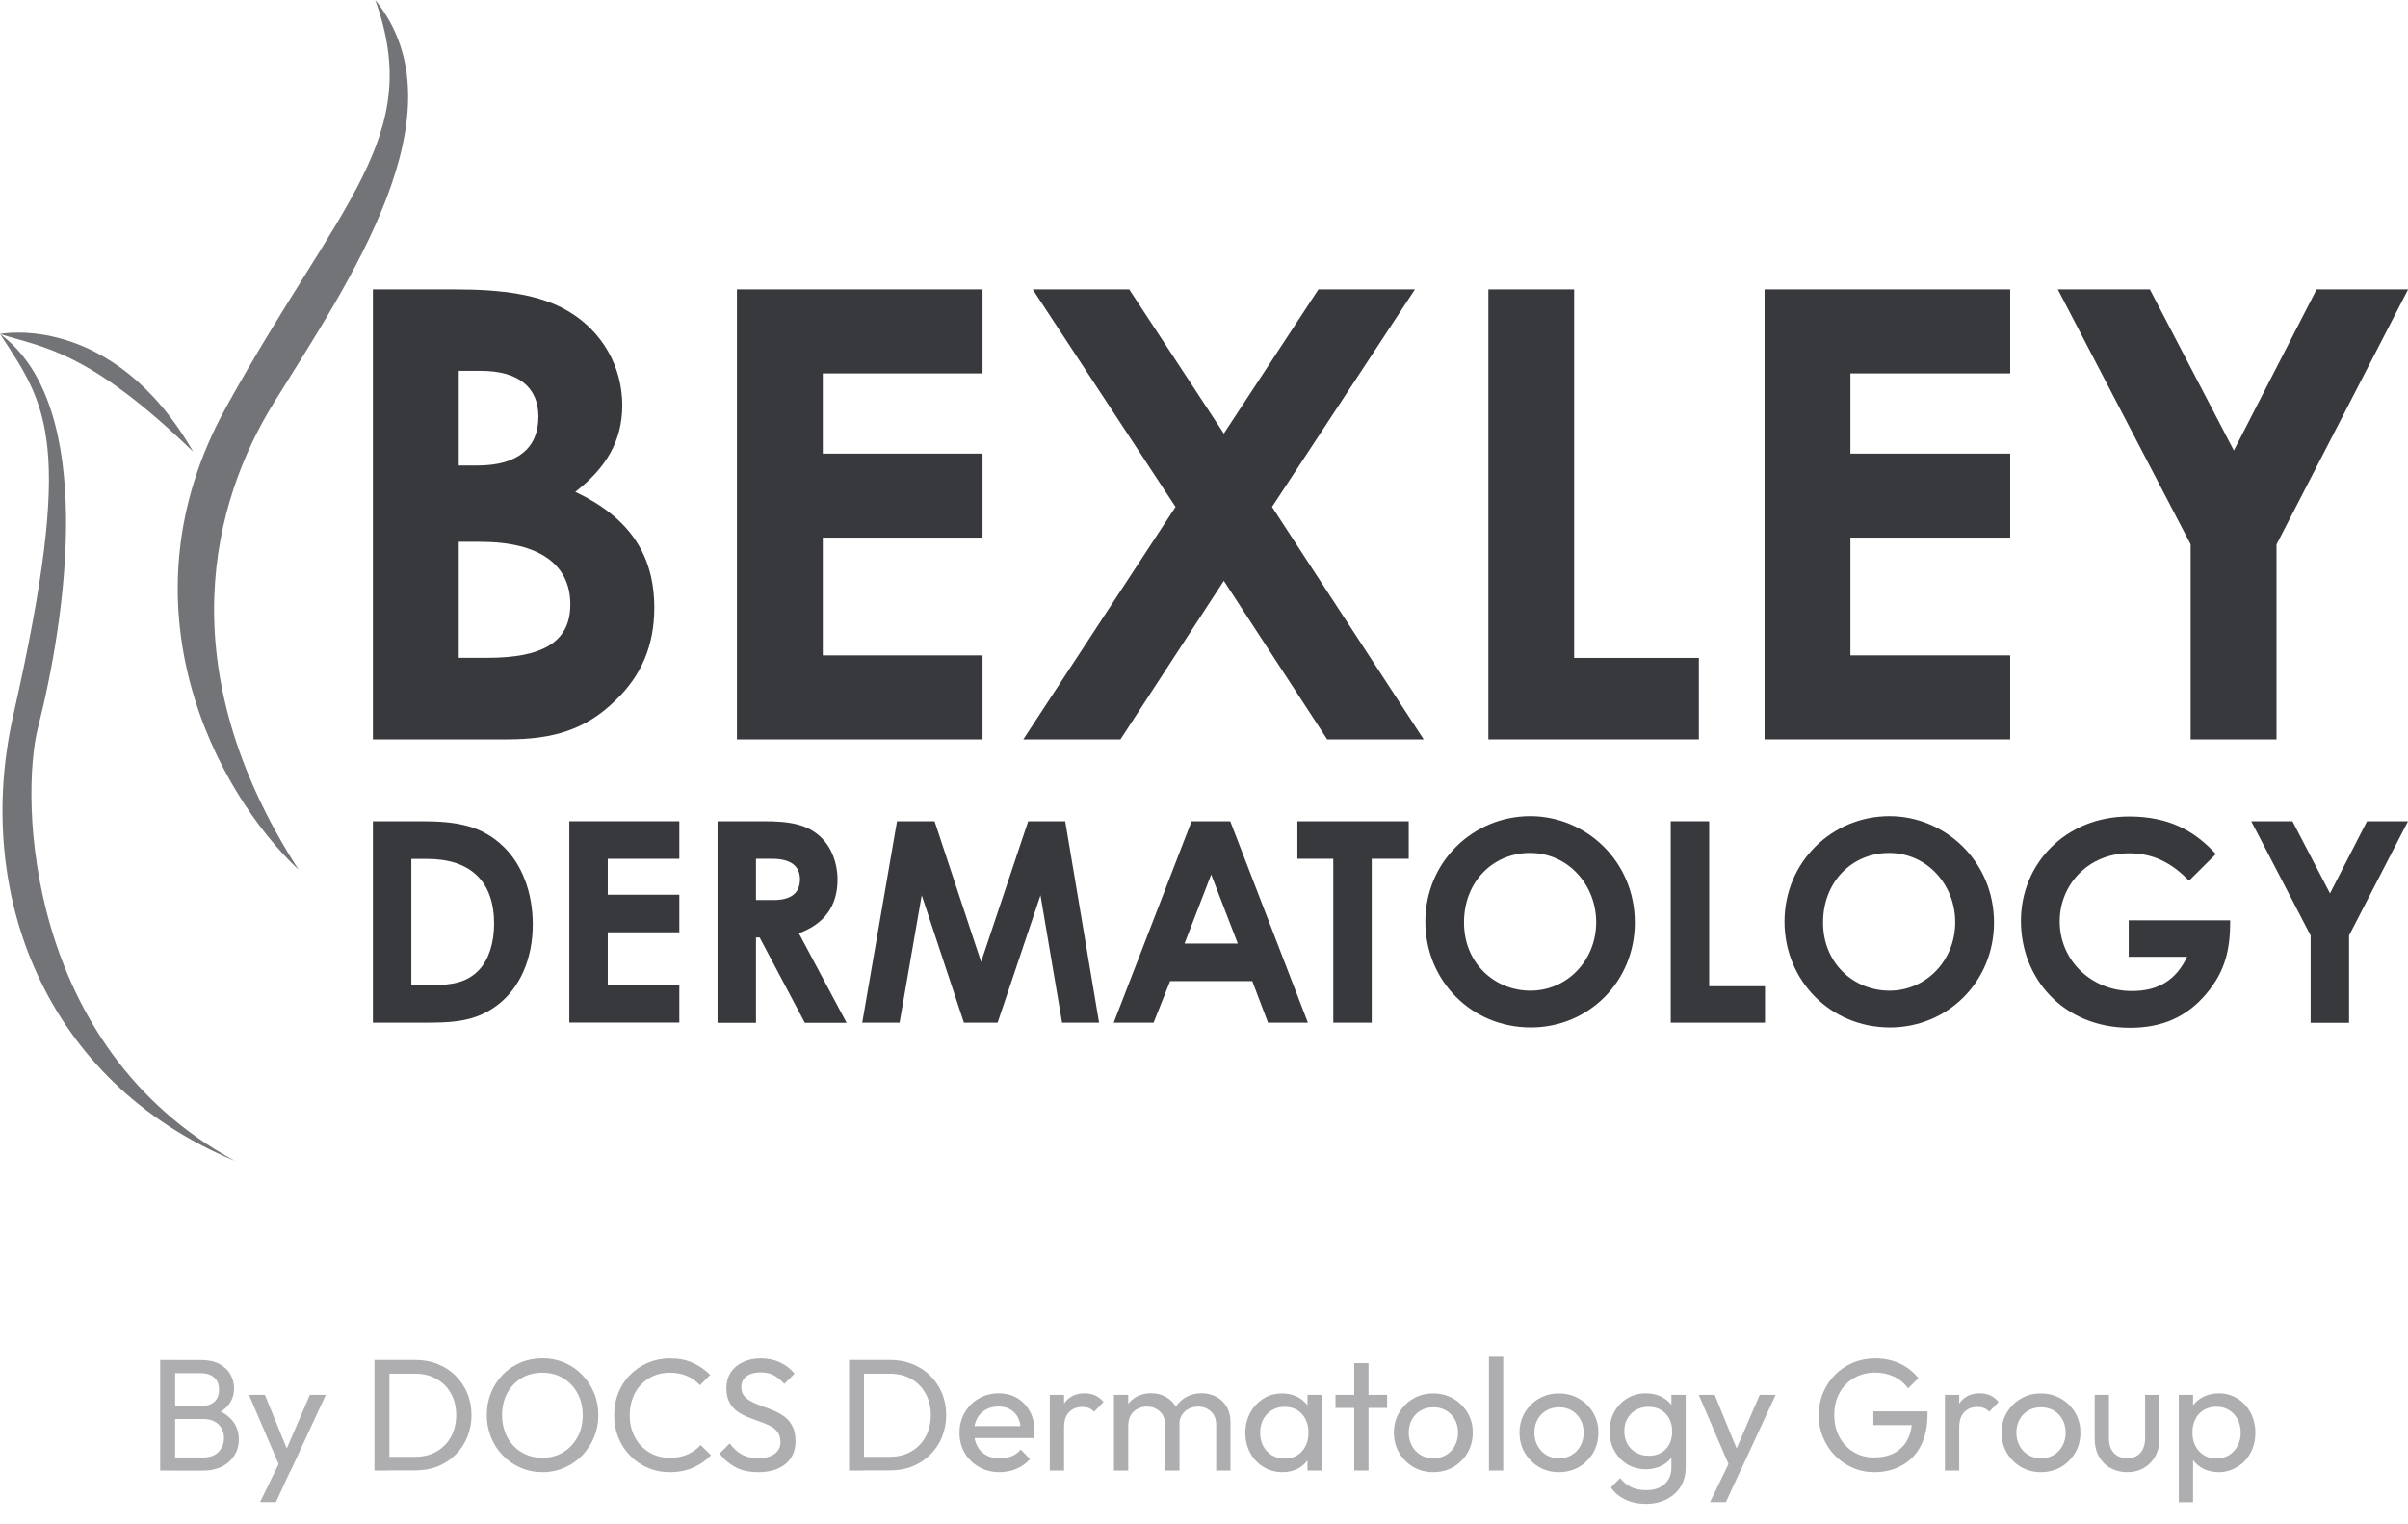 <?xml version="1.0" encoding="utf-8"?>
<!-- Generator: Adobe Illustrator 28.0.0, SVG Export Plug-In . SVG Version: 6.00 Build 0)  -->
<svg version="1.1" id="Layer_1" xmlns="http://www.w3.org/2000/svg" xmlns:xlink="http://www.w3.org/1999/xlink" x="0px" y="0px"
	 viewBox="0 0 217.36 137.58" style="enable-background:new 0 0 217.36 137.58;" xml:space="preserve">
<style type="text/css">
	.st0{fill:#FFFFFF;}
	.st1{fill:#38393D;}
	.st2{fill:#737477;}
	.st3{fill:#AEAEB0;}
</style>
<g>
	<g>
		<g>
			<g>
				<g>
					<path class="st1" d="M33.66,66.72V26.12h7.41c4.24,0,7.69,0.45,10.24,1.98c3.05,1.81,4.86,4.98,4.86,8.48
						c0,3.22-1.47,5.66-4.24,7.81c4.75,2.26,7.13,5.54,7.13,10.46c0,3.34-1.13,6.11-3.51,8.37c-2.71,2.66-5.66,3.51-9.78,3.51H33.66
						z M41.41,33.47v8.54h1.7c3.62,0,5.49-1.58,5.49-4.41c0-2.6-1.75-4.13-5.2-4.13H41.41z M41.41,48.91v10.46h2.6
						c4.86,0,7.47-1.36,7.47-4.81c0-3.56-2.71-5.66-8.14-5.66H41.41z"/>
					<path class="st1" d="M66.52,26.12h22.17v7.58H74.27v7.24h14.42v7.58H74.27v10.63h14.42v7.58H66.52V26.12z"/>
					<path class="st1" d="M93.22,26.12h8.71l8.54,13.01l8.54-13.01h8.71l-12.9,19.63l13.69,20.98h-8.71l-9.33-14.31l-9.33,14.31
						h-8.77l13.74-20.98L93.22,26.12z"/>
					<path class="st1" d="M134.34,26.12h7.75v33.26h11.26v7.35h-19V26.12z"/>
					<path class="st1" d="M159.28,26.12h22.17v7.58h-14.42v7.24h14.42v7.58h-14.42v10.63h14.42v7.58h-22.17V26.12z"/>
					<path class="st1" d="M185.75,26.12h8.31l7.58,14.54l7.47-14.54h8.26l-11.88,23.02v17.59h-7.75V49.13L185.75,26.12z"/>
				</g>
				<g>
					<path class="st1" d="M33.66,74.12h4.38c3.19,0,5.44,0.38,7.42,2.3c1.65,1.59,2.63,4.13,2.63,7.01c0,3.11-1.16,5.7-3.11,7.22
						c-2.08,1.62-4.23,1.65-6.89,1.65h-4.43V74.12z M37.13,77.51v11.4h1.82c1.9,0,3.24-0.25,4.31-1.39
						c0.84-0.91,1.34-2.38,1.34-4.15c0-3.8-2.1-5.85-6.05-5.85H37.13z"/>
					<path class="st1" d="M51.39,74.12h9.93v3.39h-6.46v3.24h6.46v3.39h-6.46v4.76h6.46v3.39h-9.93V74.12z"/>
					<path class="st1" d="M64.76,74.12h4.23c2.3,0,3.93,0.28,5.14,1.47c0.91,0.89,1.47,2.25,1.47,3.8c0,2.38-1.19,4-3.49,4.84
						l4.31,8.08h-3.77l-4.08-7.7h-0.33v7.7h-3.47V74.12z M68.23,81.23h1.6c1.57,0,2.38-0.63,2.38-1.87c0-1.19-0.84-1.85-2.48-1.85
						h-1.49V81.23z"/>
					<path class="st1" d="M80.97,74.12h3.39l4.2,12.69l4.25-12.69h3.34l3.06,18.18h-3.34l-1.95-11.5l-3.87,11.5h-3.04L83.2,80.8
						l-2,11.5h-3.37L80.97,74.12z"/>
					<path class="st1" d="M107.56,74.12h3.49l7.01,18.18h-3.6l-1.42-3.75h-7.42l-1.49,3.75h-3.6L107.56,74.12z M109.33,78.93
						l-2.41,6.23h4.81L109.33,78.93z"/>
					<path class="st1" d="M117.11,74.12h10.05v3.39h-3.34V92.3h-3.47V77.51h-3.24V74.12z"/>
					<path class="st1" d="M147.57,83.26c0,5.34-4.18,9.47-9.39,9.47c-5.39,0-9.52-4.25-9.52-9.55c0-5.39,4.3-9.52,9.47-9.52
						C143.14,73.66,147.57,77.71,147.57,83.26z M132.15,83.26c0,3.7,2.79,6.15,6,6.15c3.29,0,5.93-2.71,5.93-6.18
						c0-3.34-2.51-6.25-5.98-6.25C134.83,76.98,132.15,79.51,132.15,83.26z"/>
					<path class="st1" d="M150.81,74.12h3.47v14.89h5.04v3.29h-8.51V74.12z"/>
					<path class="st1" d="M179.99,83.26c0,5.34-4.18,9.47-9.39,9.47c-5.39,0-9.52-4.25-9.52-9.55c0-5.39,4.3-9.52,9.47-9.52
						C175.55,73.66,179.99,77.71,179.99,83.26z M164.56,83.26c0,3.7,2.79,6.15,6,6.15c3.29,0,5.93-2.71,5.93-6.18
						c0-3.34-2.51-6.25-5.98-6.25C167.25,76.98,164.56,79.51,164.56,83.26z"/>
					<path class="st1" d="M201.31,83.06c0,2.46-0.35,4.51-2.18,6.66c-1.77,2.08-3.98,3.04-6.86,3.04c-6.05,0-9.85-4.48-9.85-9.65
						c0-5.12,4-9.42,9.75-9.42c3.6,0,5.9,1.27,7.85,3.39l-2.43,2.41c-1.55-1.62-3.24-2.48-5.39-2.48c-3.65,0-6.28,2.79-6.28,6.15
						c0,3.52,2.86,6.28,6.51,6.28c2.41,0,4-0.99,4.99-3.09h-5.27v-3.29H201.31z"/>
					<path class="st1" d="M203.21,74.12h3.72l3.39,6.51l3.34-6.51h3.7l-5.32,10.31v7.88h-3.47v-7.88L203.21,74.12z"/>
				</g>
				<g>
					<path class="st2" d="M0,30.14c4.25,6.47,6.79,9.71,1.2,34.41c-3.63,16.04,2.83,33.09,20,40.22C2.27,94.5,1.81,72,3.43,65.67
						C5.97,55.71,8.78,36.59,0,30.14z"/>
					<path class="st2" d="M0,30.14c0,0,10.14-2.05,17.44,10.63C7.88,31.51,3.75,31.36,0,30.14z"/>
					<path class="st2" d="M33.87,0c4.47,12.38-3.2,18.19-13.46,36.75c-9.92,17.93-0.85,34.76,6.55,41.76
						c-11.86-18.4-7.7-33.34-2.24-42.16C31.4,25.56,42.07,10.12,33.87,0z"/>
				</g>
			</g>
		</g>
	</g>
	<g>
		<g>
			<g>
				<path class="st3" d="M14.46,132.72v-9.98h1.35v9.98H14.46z M15.36,132.72v-1.18h3.02c0.58,0,1.03-0.17,1.35-0.51
					c0.33-0.34,0.49-0.75,0.49-1.23c0-0.33-0.07-0.62-0.22-0.88c-0.14-0.26-0.35-0.47-0.63-0.62s-0.59-0.23-0.96-0.23h-3.06v-1.18
					h2.86c0.48,0,0.86-0.13,1.14-0.38c0.28-0.25,0.42-0.62,0.42-1.1s-0.15-0.85-0.45-1.1c-0.3-0.25-0.69-0.38-1.18-0.38h-2.8v-1.18
					h2.83c0.65,0,1.2,0.12,1.63,0.35c0.44,0.24,0.77,0.54,0.99,0.93s0.34,0.81,0.34,1.27c0,0.54-0.15,1.01-0.44,1.41
					s-0.72,0.72-1.29,0.95l0.12-0.43c0.64,0.23,1.14,0.58,1.5,1.04c0.36,0.46,0.54,1.01,0.54,1.65c0,0.53-0.13,1-0.39,1.42
					c-0.26,0.42-0.63,0.76-1.11,1.01c-0.48,0.25-1.08,0.38-1.78,0.38H15.36z"/>
				<path class="st3" d="M25.43,132.78l-2.96-6.89h1.44l2.2,5.39h-0.46l2.32-5.39h1.44l-3.19,6.89H25.43z M23.47,135.58l2.01-4.13
					l0.72,1.32l-1.29,2.8H23.47z"/>
				<path class="st3" d="M33.8,132.72v-9.98h1.35v9.98H33.8z M34.69,132.72v-1.24h2.78c0.74,0,1.39-0.16,1.94-0.48
					c0.56-0.32,0.99-0.76,1.3-1.33c0.31-0.57,0.47-1.22,0.47-1.96c0-0.73-0.16-1.38-0.47-1.94c-0.32-0.57-0.75-1.01-1.31-1.32
					c-0.56-0.32-1.2-0.47-1.93-0.47H34.7v-1.24h2.79c0.73,0,1.4,0.12,2.02,0.37c0.62,0.25,1.16,0.6,1.61,1.05
					c0.46,0.45,0.81,0.98,1.06,1.58c0.25,0.6,0.38,1.27,0.38,1.98c0,0.71-0.13,1.37-0.38,1.98c-0.25,0.61-0.61,1.14-1.06,1.59
					c-0.45,0.45-0.98,0.8-1.6,1.05c-0.62,0.25-1.29,0.37-2.01,0.37H34.69z"/>
				<path class="st3" d="M48.98,132.87c-0.71,0-1.37-0.13-1.98-0.4c-0.61-0.26-1.15-0.63-1.61-1.11c-0.46-0.47-0.82-1.02-1.07-1.65
					c-0.25-0.62-0.38-1.29-0.38-2c0-0.72,0.13-1.39,0.38-2.01c0.25-0.62,0.61-1.16,1.06-1.63c0.46-0.47,0.99-0.83,1.6-1.09
					s1.27-0.39,1.98-0.39c0.71,0,1.37,0.13,1.98,0.39s1.14,0.62,1.6,1.09s0.82,1.02,1.08,1.64s0.39,1.29,0.39,2.01
					c0,0.71-0.13,1.38-0.39,2s-0.62,1.17-1.07,1.64c-0.46,0.47-0.99,0.84-1.6,1.1C50.34,132.73,49.68,132.87,48.98,132.87z
					 M48.95,131.57c0.72,0,1.35-0.17,1.89-0.5c0.54-0.33,0.97-0.79,1.29-1.37s0.47-1.24,0.47-1.99c0-0.56-0.09-1.07-0.27-1.53
					c-0.18-0.46-0.44-0.87-0.76-1.21c-0.33-0.35-0.71-0.61-1.15-0.8c-0.44-0.19-0.93-0.28-1.47-0.28c-0.71,0-1.34,0.16-1.88,0.49
					c-0.54,0.33-0.97,0.78-1.28,1.35s-0.47,1.24-0.47,1.98c0,0.56,0.09,1.07,0.27,1.55c0.18,0.47,0.43,0.88,0.75,1.22
					c0.32,0.34,0.7,0.61,1.15,0.8C47.94,131.48,48.43,131.57,48.95,131.57z"/>
				<path class="st3" d="M60.47,132.87c-0.72,0-1.39-0.13-2-0.4c-0.61-0.26-1.15-0.63-1.6-1.1c-0.46-0.47-0.81-1.02-1.06-1.64
					c-0.25-0.62-0.37-1.29-0.37-2c0-0.72,0.12-1.39,0.37-2.01c0.25-0.62,0.6-1.17,1.06-1.63c0.46-0.46,0.99-0.83,1.6-1.09
					c0.61-0.26,1.27-0.4,1.99-0.4c0.79,0,1.48,0.13,2.07,0.4c0.59,0.27,1.12,0.63,1.58,1.09l-0.93,0.93
					c-0.32-0.35-0.7-0.63-1.16-0.83c-0.46-0.2-0.98-0.3-1.56-0.3c-0.53,0-1.01,0.09-1.45,0.28c-0.44,0.19-0.82,0.45-1.15,0.8
					c-0.33,0.34-0.58,0.75-0.75,1.22c-0.18,0.47-0.27,0.98-0.27,1.54c0,0.56,0.09,1.07,0.27,1.54c0.18,0.47,0.43,0.88,0.75,1.22
					c0.33,0.34,0.71,0.61,1.15,0.8c0.44,0.19,0.93,0.28,1.45,0.28c0.62,0,1.16-0.1,1.62-0.31c0.46-0.21,0.85-0.49,1.16-0.84
					l0.94,0.92c-0.46,0.48-1,0.85-1.62,1.12C61.95,132.73,61.25,132.87,60.47,132.87z"/>
				<path class="st3" d="M68.44,132.87c-0.79,0-1.46-0.14-2.01-0.43c-0.56-0.29-1.05-0.7-1.48-1.25l0.92-0.92
					c0.32,0.44,0.68,0.77,1.09,1c0.41,0.23,0.92,0.34,1.52,0.34c0.59,0,1.07-0.13,1.43-0.39s0.54-0.61,0.54-1.06
					c0-0.37-0.09-0.68-0.26-0.91c-0.17-0.23-0.41-0.42-0.7-0.57c-0.29-0.15-0.61-0.28-0.96-0.4c-0.35-0.12-0.69-0.25-1.04-0.39
					c-0.35-0.14-0.66-0.31-0.95-0.52s-0.52-0.48-0.7-0.81c-0.18-0.34-0.27-0.76-0.27-1.27c0-0.57,0.14-1.05,0.41-1.45
					c0.27-0.4,0.65-0.71,1.12-0.92c0.47-0.22,1.01-0.32,1.6-0.32c0.65,0,1.24,0.13,1.75,0.38c0.52,0.25,0.94,0.59,1.27,1l-0.92,0.92
					c-0.3-0.34-0.62-0.6-0.96-0.78s-0.73-0.26-1.17-0.26c-0.54,0-0.96,0.12-1.28,0.35c-0.32,0.23-0.47,0.56-0.47,0.99
					c0,0.33,0.09,0.61,0.27,0.81c0.18,0.21,0.41,0.38,0.7,0.52s0.61,0.28,0.96,0.4c0.35,0.12,0.7,0.25,1.04,0.4s0.66,0.33,0.95,0.55
					c0.29,0.22,0.52,0.51,0.7,0.86c0.18,0.35,0.27,0.79,0.27,1.32c0,0.88-0.3,1.57-0.91,2.07C70.3,132.62,69.48,132.87,68.44,132.87
					z"/>
				<path class="st3" d="M76.64,132.72v-9.98h1.35v9.98H76.64z M77.53,132.72v-1.24h2.78c0.74,0,1.39-0.16,1.94-0.48
					c0.56-0.32,0.99-0.76,1.3-1.33c0.31-0.57,0.47-1.22,0.47-1.96c0-0.73-0.16-1.38-0.47-1.94c-0.32-0.57-0.75-1.01-1.31-1.32
					c-0.56-0.32-1.2-0.47-1.93-0.47h-2.76v-1.24h2.79c0.73,0,1.4,0.12,2.02,0.37c0.62,0.25,1.16,0.6,1.61,1.05
					c0.46,0.45,0.81,0.98,1.06,1.58c0.25,0.6,0.38,1.27,0.38,1.98c0,0.71-0.13,1.37-0.38,1.98c-0.25,0.61-0.61,1.14-1.06,1.59
					c-0.45,0.45-0.98,0.8-1.6,1.05c-0.62,0.25-1.29,0.37-2.01,0.37H77.53z"/>
				<path class="st3" d="M90.21,132.87c-0.68,0-1.29-0.16-1.84-0.47s-0.98-0.74-1.29-1.27c-0.32-0.54-0.47-1.15-0.47-1.83
					c0-0.67,0.16-1.27,0.47-1.81c0.31-0.54,0.73-0.96,1.27-1.27c0.53-0.31,1.13-0.47,1.79-0.47c0.63,0,1.19,0.14,1.68,0.43
					c0.48,0.29,0.86,0.69,1.14,1.19c0.27,0.51,0.41,1.08,0.41,1.73c0,0.1,0,0.2-0.01,0.31c-0.01,0.11-0.03,0.24-0.06,0.38h-5.77
					v-1.08h5.08l-0.47,0.42c0-0.46-0.08-0.85-0.24-1.17c-0.16-0.32-0.39-0.57-0.69-0.75s-0.66-0.27-1.08-0.27
					c-0.44,0-0.83,0.1-1.16,0.29c-0.34,0.19-0.59,0.46-0.78,0.8c-0.18,0.35-0.27,0.75-0.27,1.22c0,0.48,0.1,0.9,0.29,1.26
					c0.19,0.36,0.46,0.64,0.82,0.83c0.35,0.2,0.76,0.29,1.22,0.29c0.38,0,0.74-0.07,1.06-0.2c0.32-0.13,0.6-0.33,0.83-0.6l0.83,0.85
					c-0.33,0.38-0.73,0.68-1.2,0.88S90.75,132.87,90.21,132.87z"/>
				<path class="st3" d="M94.76,132.72v-6.83h1.29v6.83H94.76z M96.05,128.83l-0.49-0.22c0-0.87,0.2-1.57,0.6-2.08
					s0.98-0.78,1.74-0.78c0.34,0,0.66,0.06,0.93,0.18c0.28,0.12,0.54,0.32,0.78,0.6l-0.85,0.88c-0.14-0.15-0.3-0.26-0.47-0.33
					c-0.17-0.07-0.37-0.1-0.6-0.1c-0.48,0-0.87,0.15-1.18,0.46C96.2,127.74,96.05,128.2,96.05,128.83z"/>
				<path class="st3" d="M100.55,132.72v-6.83h1.29v6.83H100.55z M105.17,132.72v-4.13c0-0.51-0.16-0.91-0.47-1.2
					c-0.31-0.29-0.7-0.44-1.17-0.44c-0.32,0-0.6,0.07-0.85,0.2c-0.25,0.13-0.45,0.32-0.6,0.56c-0.15,0.24-0.23,0.53-0.23,0.86
					l-0.53-0.26c0-0.52,0.11-0.97,0.34-1.35c0.23-0.38,0.53-0.68,0.93-0.9c0.39-0.21,0.83-0.32,1.32-0.32c0.48,0,0.91,0.11,1.3,0.32
					s0.7,0.51,0.92,0.89c0.23,0.38,0.34,0.84,0.34,1.37v4.4H105.17z M109.78,132.72v-4.13c0-0.51-0.16-0.91-0.47-1.2
					c-0.31-0.29-0.7-0.44-1.16-0.44c-0.32,0-0.6,0.07-0.86,0.2c-0.25,0.13-0.46,0.32-0.61,0.56c-0.15,0.24-0.23,0.53-0.23,0.86
					l-0.73-0.26c0.03-0.53,0.17-0.98,0.42-1.36c0.25-0.38,0.58-0.68,0.98-0.89c0.4-0.21,0.84-0.32,1.32-0.32
					c0.5,0,0.94,0.11,1.34,0.32s0.71,0.51,0.94,0.89c0.23,0.38,0.35,0.84,0.35,1.38v4.39H109.78z"/>
				<path class="st3" d="M115.75,132.87c-0.62,0-1.19-0.16-1.7-0.47c-0.51-0.31-0.91-0.74-1.2-1.27c-0.29-0.54-0.44-1.14-0.44-1.81
					s0.15-1.27,0.44-1.81c0.29-0.54,0.69-0.96,1.19-1.28s1.07-0.47,1.7-0.47c0.52,0,0.98,0.11,1.39,0.32
					c0.41,0.22,0.74,0.51,0.98,0.89c0.25,0.38,0.39,0.82,0.42,1.32v2.06c-0.03,0.49-0.17,0.92-0.41,1.31
					c-0.24,0.38-0.57,0.68-0.98,0.9C116.75,132.76,116.28,132.87,115.75,132.87z M115.97,131.64c0.64,0,1.16-0.22,1.55-0.65
					c0.39-0.44,0.59-1,0.59-1.68c0-0.47-0.09-0.88-0.27-1.23c-0.18-0.35-0.43-0.62-0.75-0.82c-0.33-0.2-0.7-0.29-1.14-0.29
					c-0.43,0-0.81,0.1-1.14,0.3c-0.33,0.2-0.59,0.48-0.78,0.83c-0.19,0.35-0.28,0.75-0.28,1.2c0,0.46,0.09,0.87,0.28,1.22
					c0.19,0.35,0.45,0.62,0.78,0.83C115.15,131.54,115.54,131.64,115.97,131.64z M118.02,132.72v-1.84l0.24-1.67l-0.24-1.65v-1.67
					h1.31v6.83H118.02z"/>
				<path class="st3" d="M120.55,127.07v-1.18h4.66v1.18H120.55z M122.24,132.72v-9.69h1.29v9.69H122.24z"/>
				<path class="st3" d="M129.38,132.87c-0.67,0-1.28-0.16-1.81-0.47c-0.54-0.32-0.96-0.75-1.28-1.29
					c-0.32-0.54-0.47-1.15-0.47-1.82c0-0.66,0.16-1.26,0.47-1.79c0.32-0.53,0.74-0.96,1.28-1.27c0.54-0.32,1.14-0.47,1.81-0.47
					c0.66,0,1.26,0.16,1.8,0.47c0.54,0.31,0.97,0.74,1.29,1.27c0.32,0.54,0.47,1.14,0.47,1.8c0,0.67-0.16,1.28-0.47,1.82
					c-0.32,0.54-0.75,0.97-1.29,1.29C130.65,132.71,130.05,132.87,129.38,132.87z M129.38,131.62c0.43,0,0.81-0.1,1.15-0.3
					c0.34-0.2,0.6-0.48,0.79-0.83c0.19-0.35,0.29-0.75,0.29-1.2c0-0.44-0.1-0.83-0.29-1.18c-0.2-0.34-0.46-0.62-0.79-0.81
					s-0.71-0.29-1.14-0.29c-0.43,0-0.81,0.1-1.15,0.29c-0.34,0.2-0.6,0.47-0.79,0.81c-0.19,0.35-0.29,0.74-0.29,1.18
					c0,0.45,0.1,0.85,0.29,1.2c0.19,0.35,0.46,0.63,0.79,0.83C128.57,131.51,128.95,131.62,129.38,131.62z"/>
				<path class="st3" d="M134.4,132.72v-10.27h1.29v10.27H134.4z"/>
				<path class="st3" d="M140.72,132.87c-0.67,0-1.28-0.16-1.81-0.47c-0.54-0.32-0.96-0.75-1.28-1.29
					c-0.32-0.54-0.47-1.15-0.47-1.82c0-0.66,0.16-1.26,0.47-1.79c0.32-0.53,0.74-0.96,1.28-1.27c0.54-0.32,1.14-0.47,1.81-0.47
					c0.66,0,1.26,0.16,1.8,0.47c0.54,0.31,0.97,0.74,1.29,1.27c0.32,0.54,0.47,1.14,0.47,1.8c0,0.67-0.16,1.28-0.47,1.82
					c-0.32,0.54-0.75,0.97-1.29,1.29C141.98,132.71,141.38,132.87,140.72,132.87z M140.72,131.62c0.43,0,0.81-0.1,1.15-0.3
					c0.34-0.2,0.6-0.48,0.79-0.83c0.19-0.35,0.29-0.75,0.29-1.2c0-0.44-0.1-0.83-0.29-1.18c-0.2-0.34-0.46-0.62-0.79-0.81
					s-0.71-0.29-1.14-0.29c-0.43,0-0.81,0.1-1.15,0.29c-0.34,0.2-0.6,0.47-0.79,0.81c-0.19,0.35-0.29,0.74-0.29,1.18
					c0,0.45,0.1,0.85,0.29,1.2c0.19,0.35,0.46,0.63,0.79,0.83C139.9,131.51,140.28,131.62,140.72,131.62z"/>
				<path class="st3" d="M148.57,132.61c-0.62,0-1.18-0.15-1.68-0.45c-0.49-0.3-0.88-0.71-1.17-1.23s-0.43-1.11-0.43-1.76
					c0-0.65,0.14-1.23,0.43-1.75s0.68-0.92,1.17-1.22c0.49-0.3,1.05-0.45,1.68-0.45c0.54,0,1.01,0.11,1.42,0.32s0.74,0.51,0.99,0.88
					c0.24,0.38,0.38,0.82,0.4,1.33v1.81c-0.03,0.5-0.17,0.94-0.41,1.32c-0.24,0.38-0.57,0.67-0.98,0.88
					C149.56,132.5,149.09,132.61,148.57,132.61z M148.57,135.73c-0.7,0-1.32-0.13-1.86-0.39c-0.54-0.26-0.98-0.62-1.3-1.09
					l0.83-0.85c0.28,0.35,0.61,0.63,0.99,0.81c0.38,0.19,0.84,0.28,1.37,0.28c0.7,0,1.25-0.18,1.66-0.55
					c0.41-0.37,0.61-0.87,0.61-1.49v-1.7l0.23-1.54l-0.23-1.52v-1.8h1.29v6.56c0,0.65-0.15,1.22-0.45,1.71
					c-0.3,0.49-0.72,0.87-1.27,1.15C149.9,135.59,149.28,135.73,148.57,135.73z M148.83,131.39c0.42,0,0.79-0.09,1.11-0.27
					c0.32-0.18,0.57-0.44,0.74-0.77s0.26-0.72,0.26-1.16c0-0.44-0.09-0.83-0.27-1.16c-0.18-0.33-0.42-0.59-0.74-0.78
					c-0.32-0.19-0.69-0.28-1.12-0.28c-0.43,0-0.81,0.09-1.14,0.28c-0.33,0.19-0.58,0.45-0.77,0.78c-0.19,0.33-0.28,0.71-0.28,1.14
					s0.09,0.81,0.28,1.15s0.45,0.6,0.78,0.78C148.01,131.29,148.39,131.39,148.83,131.39z"/>
				<path class="st3" d="M156.3,132.78l-2.96-6.89h1.44l2.2,5.39h-0.46l2.32-5.39h1.44l-3.19,6.89H156.3z M154.35,135.58l2.01-4.13
					l0.72,1.32l-1.29,2.8H154.35z"/>
				<path class="st3" d="M169.19,132.87c-0.7,0-1.35-0.13-1.96-0.4c-0.61-0.26-1.14-0.63-1.6-1.1c-0.46-0.47-0.81-1.02-1.07-1.64
					c-0.26-0.62-0.39-1.29-0.39-2.01c0-0.72,0.13-1.39,0.39-2.01c0.26-0.62,0.62-1.16,1.08-1.63c0.46-0.47,1-0.83,1.62-1.09
					c0.62-0.26,1.29-0.39,2.02-0.39c0.8,0,1.53,0.15,2.2,0.46c0.67,0.31,1.23,0.75,1.68,1.32l-0.93,0.93
					c-0.32-0.46-0.73-0.81-1.25-1.06c-0.52-0.24-1.08-0.37-1.7-0.37c-0.73,0-1.37,0.16-1.93,0.49c-0.56,0.33-1,0.78-1.31,1.35
					s-0.47,1.24-0.47,1.98c0,0.76,0.16,1.42,0.47,2s0.74,1.03,1.28,1.35c0.54,0.33,1.15,0.49,1.84,0.49c0.7,0,1.31-0.13,1.82-0.4
					s0.91-0.66,1.19-1.19c0.28-0.52,0.42-1.16,0.42-1.92l0.82,0.59h-4.31v-1.24h4.89v0.2c0,1.16-0.2,2.13-0.61,2.91
					s-0.97,1.37-1.7,1.76C170.95,132.67,170.12,132.87,169.19,132.87z"/>
				<path class="st3" d="M175.56,132.72v-6.83h1.29v6.83H175.56z M176.85,128.83l-0.49-0.22c0-0.87,0.2-1.57,0.6-2.08
					s0.98-0.78,1.74-0.78c0.34,0,0.66,0.06,0.93,0.18c0.28,0.12,0.54,0.32,0.78,0.6l-0.85,0.88c-0.14-0.15-0.3-0.26-0.47-0.33
					c-0.17-0.07-0.37-0.1-0.6-0.1c-0.48,0-0.87,0.15-1.18,0.46C177.01,127.74,176.85,128.2,176.85,128.83z"/>
				<path class="st3" d="M184.23,132.87c-0.67,0-1.28-0.16-1.81-0.47c-0.54-0.32-0.96-0.75-1.28-1.29
					c-0.32-0.54-0.47-1.15-0.47-1.82c0-0.66,0.16-1.26,0.47-1.79c0.32-0.53,0.74-0.96,1.28-1.27c0.54-0.32,1.14-0.47,1.81-0.47
					c0.66,0,1.26,0.16,1.8,0.47c0.54,0.31,0.97,0.74,1.29,1.27c0.32,0.54,0.47,1.14,0.47,1.8c0,0.67-0.16,1.28-0.47,1.82
					c-0.32,0.54-0.75,0.97-1.29,1.29C185.49,132.71,184.89,132.87,184.23,132.87z M184.23,131.62c0.43,0,0.81-0.1,1.15-0.3
					c0.34-0.2,0.6-0.48,0.79-0.83c0.19-0.35,0.29-0.75,0.29-1.2c0-0.44-0.1-0.83-0.29-1.18c-0.2-0.34-0.46-0.62-0.79-0.81
					s-0.71-0.29-1.14-0.29c-0.43,0-0.81,0.1-1.15,0.29c-0.34,0.2-0.6,0.47-0.79,0.81c-0.19,0.35-0.29,0.74-0.29,1.18
					c0,0.45,0.1,0.85,0.29,1.2c0.19,0.35,0.46,0.63,0.79,0.83C183.42,131.51,183.8,131.62,184.23,131.62z"/>
				<path class="st3" d="M192.01,132.87c-0.57,0-1.07-0.13-1.52-0.38s-0.79-0.61-1.04-1.06c-0.25-0.45-0.37-0.97-0.37-1.57v-3.97
					h1.29v3.91c0,0.37,0.06,0.7,0.19,0.97c0.13,0.27,0.32,0.48,0.57,0.62c0.25,0.14,0.54,0.22,0.88,0.22c0.51,0,0.91-0.16,1.19-0.48
					s0.43-0.76,0.43-1.33v-3.91h1.29v3.97c0,0.59-0.12,1.12-0.37,1.57c-0.25,0.45-0.59,0.8-1.03,1.06
					C193.09,132.74,192.59,132.87,192.01,132.87z"/>
				<path class="st3" d="M196.67,135.58v-9.69h1.29v1.8l-0.24,1.65l0.24,1.67v4.57H196.67z M200.27,132.87
					c-0.52,0-0.99-0.11-1.4-0.32s-0.75-0.52-1-0.9c-0.25-0.38-0.39-0.82-0.42-1.31v-2.06c0.03-0.5,0.17-0.94,0.42-1.32
					c0.25-0.38,0.59-0.68,1.01-0.89c0.42-0.21,0.88-0.32,1.39-0.32c0.62,0,1.19,0.16,1.69,0.47s0.9,0.74,1.19,1.28
					c0.29,0.54,0.43,1.14,0.43,1.81s-0.14,1.28-0.43,1.81c-0.29,0.54-0.68,0.96-1.19,1.27S200.89,132.87,200.27,132.87z
					 M200.05,131.64c0.43,0,0.81-0.1,1.14-0.3c0.33-0.2,0.58-0.48,0.78-0.83c0.19-0.35,0.29-0.75,0.29-1.22
					c0-0.45-0.1-0.85-0.29-1.21c-0.19-0.35-0.45-0.63-0.78-0.83c-0.33-0.2-0.7-0.29-1.12-0.29c-0.43,0-0.81,0.1-1.14,0.29
					c-0.33,0.2-0.58,0.47-0.76,0.83c-0.18,0.36-0.27,0.76-0.27,1.22c0,0.45,0.09,0.85,0.27,1.2c0.18,0.35,0.43,0.62,0.76,0.83
					C199.25,131.54,199.63,131.64,200.05,131.64z"/>
			</g>
		</g>
	</g>
</g>
</svg>
